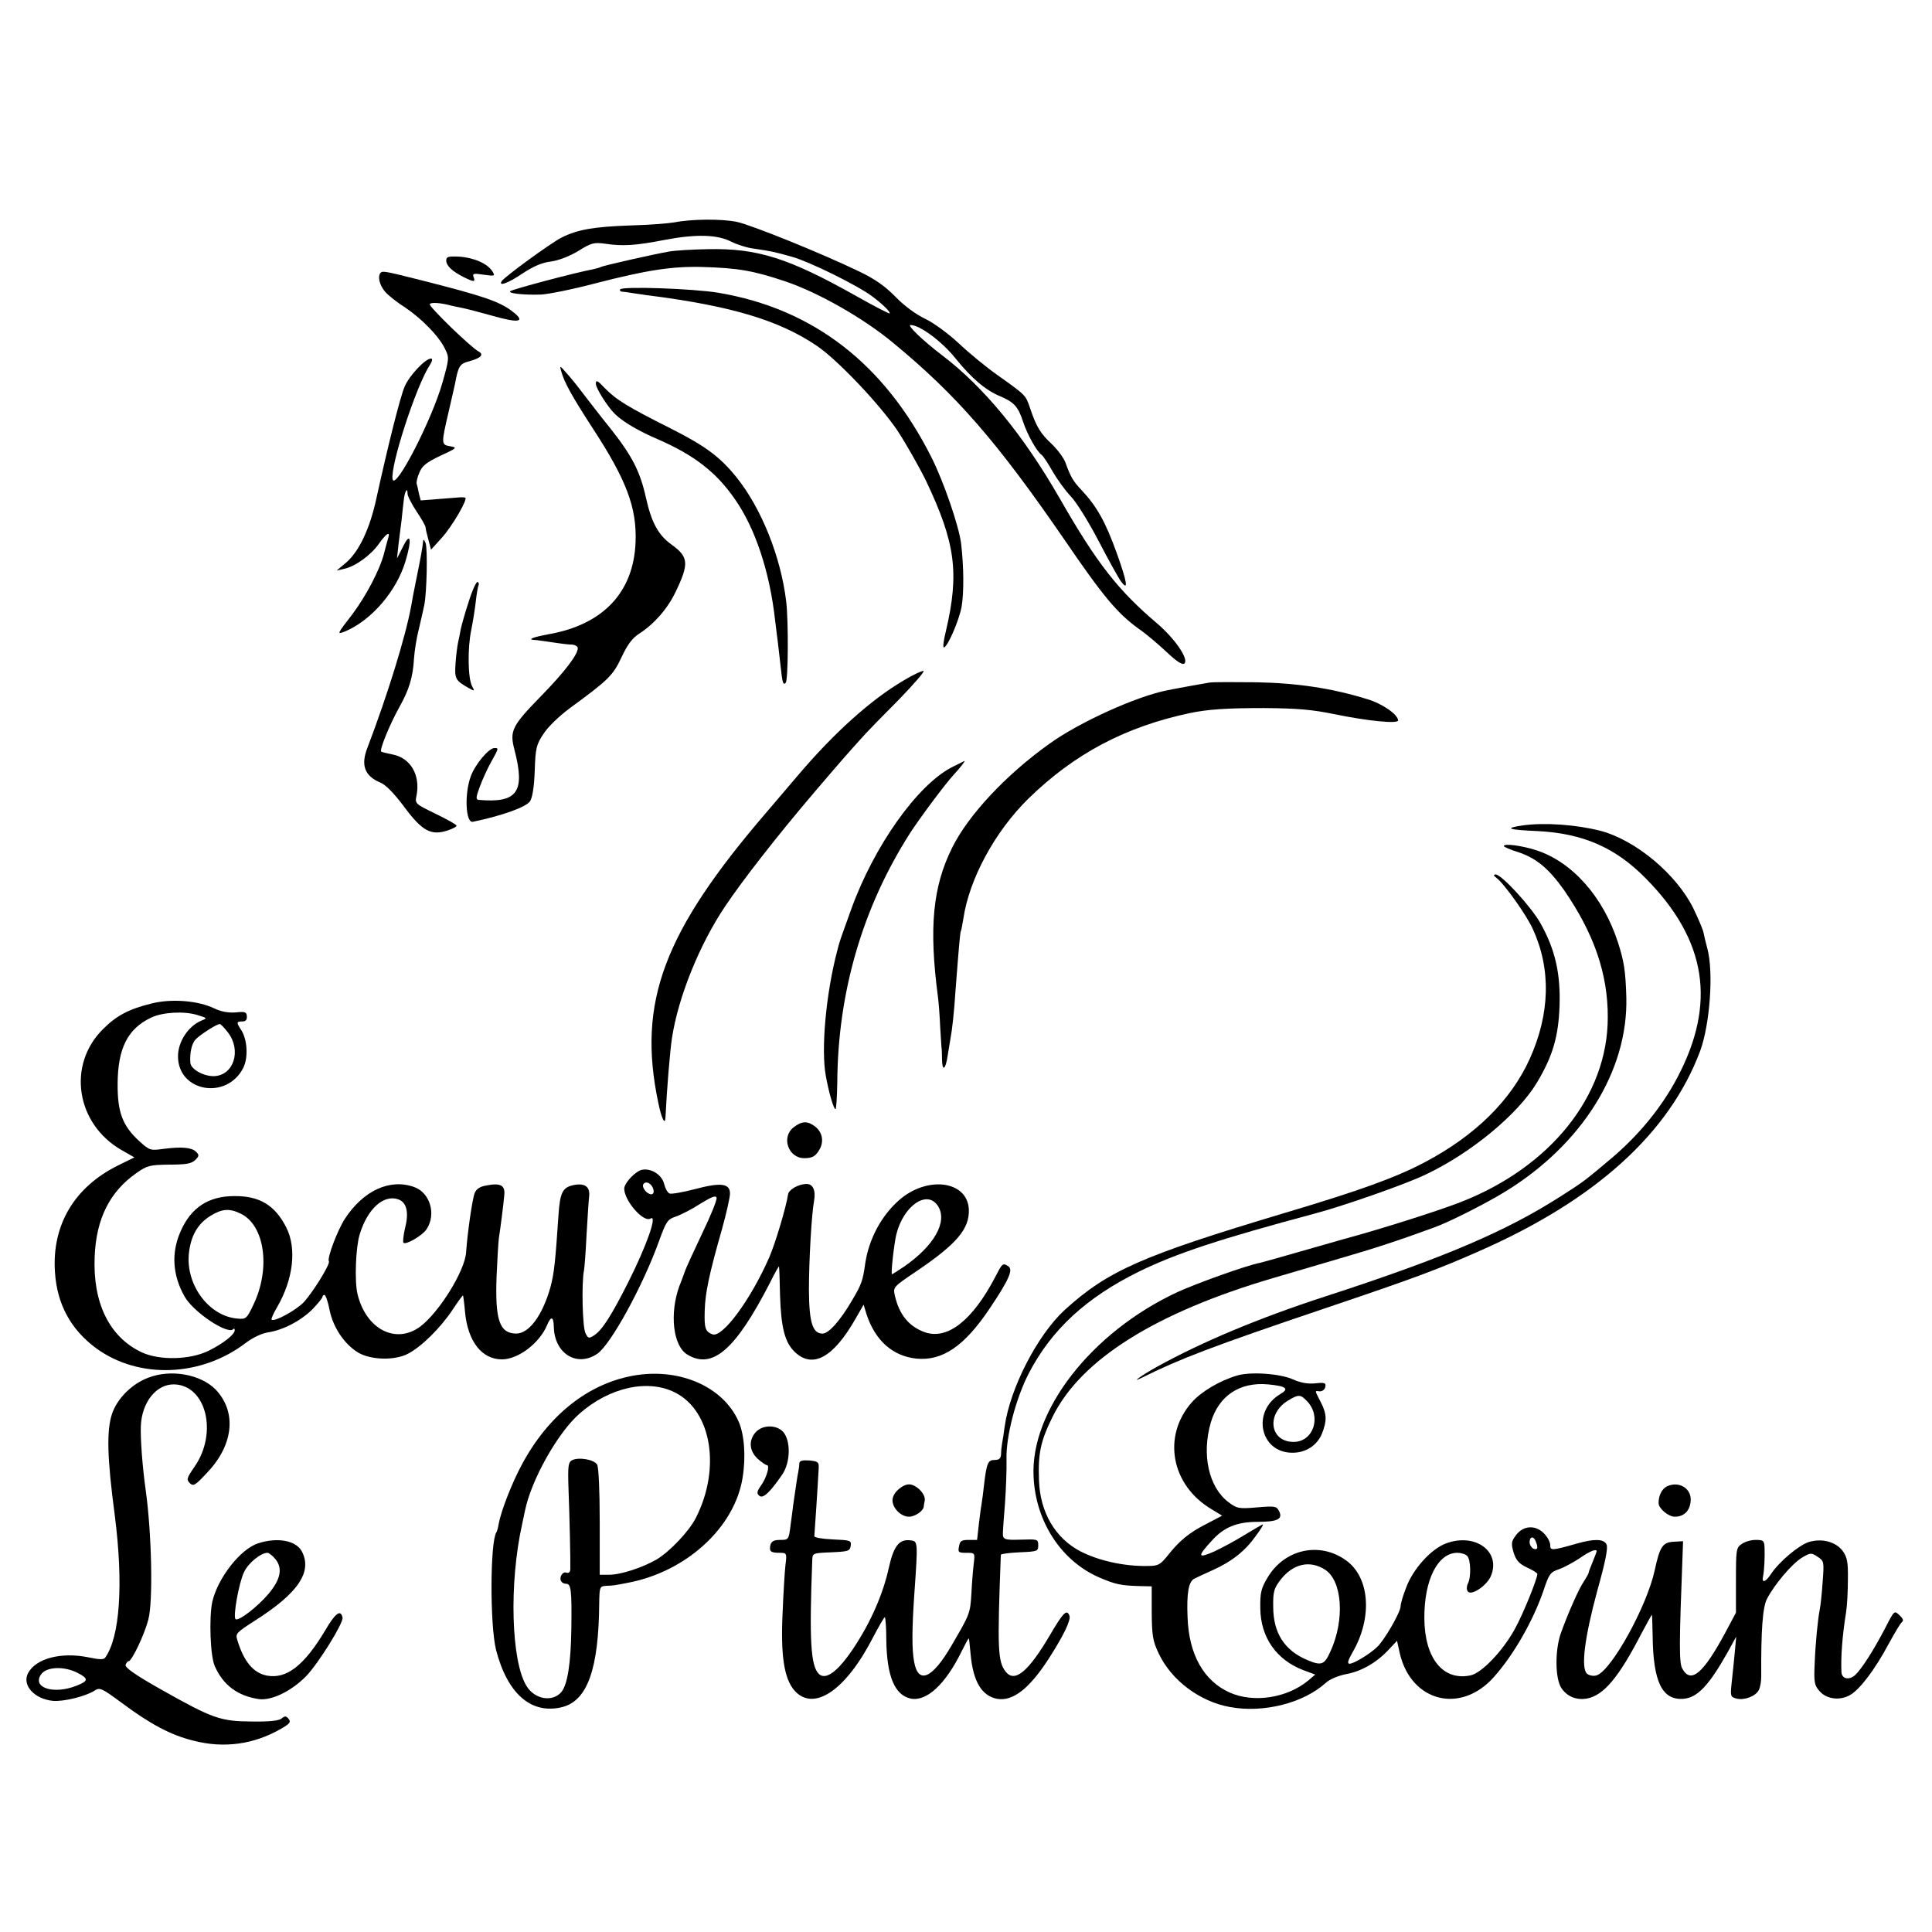 <?xml version="1.0" standalone="no"?>
<!DOCTYPE svg PUBLIC "-//W3C//DTD SVG 20010904//EN"
 "http://www.w3.org/TR/2001/REC-SVG-20010904/DTD/svg10.dtd">
<svg version="1.0" xmlns="http://www.w3.org/2000/svg"
 width="749pt" height="749pt" viewBox="0 0 749 749"
 preserveAspectRatio="xMidYMid meet">
<g transform="translate(0,749) scale(0.1,-0.1)"
fill="#000000" stroke="none">
<path d="M2615 6628 c-22 -4 -99 -10 -170 -12 -144 -5 -206 -16 -268 -47 -43
-22 -221 -152 -232 -169 -14 -22 25 -8 81 30 41 27 75 42 109 46 30 4 72 20
107 41 51 32 61 34 105 28 67 -10 117 -7 230 15 121 23 204 21 258 -7 22 -11
62 -24 88 -27 68 -10 78 -12 149 -32 67 -19 250 -109 308 -152 41 -30 73 -62
69 -67 -2 -2 -60 28 -129 67 -263 148 -384 186 -575 182 -60 -1 -128 -5 -150
-9 -58 -10 -258 -55 -265 -60 -4 -2 -17 -6 -31 -9 -62 -11 -315 -78 -321 -85
-9 -8 47 -15 118 -13 28 1 123 20 210 43 201 52 300 67 416 64 139 -4 198 -14
323 -56 127 -43 300 -141 415 -236 248 -204 405 -385 665 -763 153 -224 206
-287 290 -348 28 -19 76 -60 108 -90 40 -38 62 -51 69 -44 17 17 -37 96 -105
154 -153 130 -235 235 -377 483 -142 248 -296 435 -458 558 -75 57 -137 117
-122 117 36 0 121 -63 174 -129 62 -77 117 -124 173 -147 54 -23 70 -40 89
-98 17 -52 55 -119 73 -130 5 -4 24 -32 42 -64 18 -31 49 -74 70 -96 21 -21
70 -100 109 -175 39 -75 78 -145 86 -155 30 -41 24 -3 -17 111 -43 119 -76
179 -136 243 -33 35 -42 50 -63 108 -7 18 -31 50 -52 70 -44 41 -60 67 -84
138 -18 53 -15 50 -127 130 -43 30 -111 86 -150 123 -42 39 -97 79 -130 95
-36 17 -81 50 -115 85 -41 42 -81 70 -142 99 -145 70 -417 180 -474 192 -59
12 -176 11 -241 -2z"/>
<path d="M1730 6480 c0 -20 22 -41 67 -64 40 -20 47 -20 39 0 -5 14 0 15 39 9
44 -6 45 -5 34 13 -19 30 -71 53 -128 57 -43 2 -51 0 -51 -15z"/>
<path d="M1476 6433 c-13 -13 -5 -49 17 -74 12 -14 47 -42 79 -62 65 -44 131
-112 154 -161 16 -32 15 -38 -10 -127 -41 -146 -184 -423 -194 -377 -10 50 91
362 145 444 9 14 11 24 4 24 -22 0 -84 -66 -102 -108 -18 -42 -64 -226 -110
-435 -25 -116 -67 -205 -117 -248 l-37 -31 30 7 c43 9 104 54 134 97 26 37 44
50 37 26 -2 -7 -10 -35 -17 -63 -16 -63 -69 -164 -122 -235 -62 -81 -63 -81
-27 -67 100 43 196 154 231 268 27 88 21 121 -9 59 l-23 -45 6 55 c4 30 9 73
12 95 2 22 6 55 8 73 3 35 15 57 15 28 0 -9 16 -40 35 -69 19 -28 35 -56 35
-62 0 -5 5 -27 11 -48 l10 -38 39 43 c42 45 107 157 93 159 -12 2 -11 2 -95
-5 l-77 -6 -7 27 c-3 16 -7 33 -9 39 -1 5 3 25 11 42 10 26 28 40 81 65 65 30
67 32 38 37 -35 6 -35 8 -5 137 11 46 21 93 24 105 13 70 18 78 57 88 43 12
56 25 35 37 -33 18 -195 176 -190 184 5 8 44 5 84 -6 8 -2 28 -6 43 -9 15 -3
69 -17 119 -31 102 -29 128 -23 74 18 -49 38 -114 60 -351 120 -142 36 -151
37 -159 30z"/>
<path d="M2404 6368 c-3 -4 2 -9 10 -9 9 -1 19 -2 24 -3 4 -1 34 -5 67 -10
326 -41 515 -97 662 -197 79 -53 244 -227 312 -328 34 -52 84 -140 111 -195
114 -240 130 -357 77 -583 -9 -35 -12 -63 -8 -63 14 0 59 104 69 158 9 53 9
151 -2 245 -8 66 -67 239 -115 334 -182 362 -458 576 -826 638 -95 16 -373 26
-381 13z"/>
<path d="M2176 6050 c11 -41 41 -96 121 -219 132 -202 172 -309 167 -442 -7
-195 -126 -321 -338 -358 -59 -11 -83 -20 -55 -22 8 0 26 -3 42 -5 15 -2 39
-6 55 -8 15 -2 37 -5 50 -5 12 -1 22 -7 22 -14 0 -25 -53 -94 -141 -184 -116
-119 -124 -136 -104 -212 42 -162 10 -205 -139 -192 -12 1 -11 10 4 51 10 27
30 71 44 96 30 54 30 54 13 54 -22 0 -75 -63 -92 -110 -25 -68 -20 -181 8
-176 115 24 207 57 222 80 9 14 16 56 18 118 3 87 6 101 34 143 17 27 62 70
104 101 149 109 166 126 199 197 23 49 42 74 69 91 57 37 109 96 140 161 53
110 51 136 -16 184 -51 37 -77 84 -99 182 -22 100 -53 161 -136 266 -39 48
-87 111 -108 138 -21 28 -50 64 -65 80 -25 29 -26 29 -19 5z"/>
<path d="M2310 6002 c0 -17 46 -90 74 -117 32 -31 91 -66 171 -100 138 -61
222 -126 294 -230 79 -113 135 -281 156 -470 3 -27 8 -63 10 -80 2 -16 7 -59
11 -95 7 -67 10 -78 20 -67 10 10 11 239 2 315 -21 174 -96 361 -193 482 -64
79 -120 121 -255 189 -169 85 -211 111 -256 157 -28 30 -34 32 -34 16z"/>
<path d="M1640 5390 c-2 -23 -8 -57 -26 -145 -9 -44 -18 -91 -20 -105 -22
-119 -91 -343 -170 -550 -26 -67 -10 -109 51 -134 21 -9 52 -41 89 -90 73 -99
107 -117 173 -95 18 6 33 14 33 18 0 4 -36 24 -81 46 -80 39 -81 39 -74 72 15
79 -24 145 -93 158 -20 4 -40 9 -44 11 -8 5 31 102 71 174 37 66 52 115 56
187 2 29 10 81 19 115 8 35 18 77 21 93 10 50 13 219 5 240 -6 14 -9 15 -10 5z"/>
<path d="M1817 5157 c-15 -45 -28 -93 -31 -107 -2 -14 -7 -36 -10 -50 -3 -14
-8 -51 -10 -82 -4 -60 -1 -66 52 -96 22 -12 23 -12 12 8 -16 31 -18 146 -3
218 7 35 15 86 18 114 3 28 8 54 10 59 3 4 1 10 -3 13 -5 3 -21 -32 -35 -77z"/>
<path d="M3505 4853 c-127 -74 -272 -204 -415 -373 -40 -47 -92 -108 -115
-135 -403 -468 -505 -740 -423 -1130 13 -64 27 -90 28 -55 5 103 17 252 25
305 24 159 107 364 206 511 66 99 200 271 343 439 99 116 130 152 201 230 11
12 69 72 130 133 60 62 103 112 95 111 -8 0 -42 -16 -75 -36z"/>
<path d="M4690 4844 c-24 -4 -125 -22 -164 -30 -119 -23 -342 -124 -457 -207
-169 -120 -316 -278 -378 -404 -75 -151 -90 -309 -55 -576 3 -20 7 -74 9 -120
3 -45 5 -84 6 -87 0 -3 1 -20 1 -37 1 -49 14 -40 22 15 4 26 9 56 11 67 6 30
14 101 19 180 13 170 18 230 21 235 2 3 6 26 10 50 23 153 122 336 251 463
180 176 378 280 629 333 69 14 139 19 285 19 132 -1 187 -6 275 -24 126 -26
245 -38 245 -24 0 23 -62 66 -121 83 -136 42 -270 62 -429 65 -85 1 -166 1
-180 -1z"/>
<path d="M3689 4515 c-134 -70 -301 -306 -389 -550 -46 -128 -44 -121 -54
-160 -44 -167 -63 -380 -45 -483 12 -68 31 -132 38 -132 3 0 6 46 7 103 2 350
98 679 282 967 36 56 135 189 168 225 26 28 47 55 43 55 -2 -1 -24 -12 -50
-25z"/>
<path d="M5903 4290 c-74 -11 -57 -17 59 -22 175 -9 301 -64 418 -183 237
-240 275 -485 122 -774 -60 -113 -146 -219 -253 -310 -101 -85 -106 -90 -194
-146 -213 -137 -452 -240 -917 -391 -256 -83 -480 -177 -653 -273 -58 -32
-104 -65 -60 -43 149 74 271 121 709 269 344 116 439 151 606 225 448 198 732
456 851 773 38 103 53 306 28 398 -6 23 -13 51 -15 62 -2 11 -20 54 -40 95
-66 132 -223 263 -359 299 -94 24 -216 33 -302 21z"/>
<path d="M5830 4210 c0 -3 24 -14 54 -23 71 -23 120 -64 179 -147 116 -168
171 -325 170 -495 0 -303 -222 -580 -572 -716 -93 -36 -318 -107 -456 -144
-27 -8 -106 -30 -175 -50 -69 -20 -134 -38 -146 -41 -53 -10 -247 -80 -321
-114 -332 -155 -569 -459 -556 -715 8 -176 109 -329 258 -392 61 -26 82 -30
155 -32 l45 -1 0 -102 c1 -89 4 -110 27 -158 49 -104 159 -187 277 -208 131
-24 285 16 371 94 15 14 49 28 80 34 60 11 119 46 165 96 l31 33 11 -50 c45
-188 237 -235 365 -90 76 85 152 218 192 335 21 63 26 71 59 82 20 7 57 27 81
43 40 28 66 38 66 27 0 -2 -7 -20 -15 -40 -8 -20 -16 -39 -16 -43 -1 -5 -9
-19 -18 -33 -20 -28 -65 -131 -91 -205 -22 -66 -21 -172 3 -209 22 -33 58 -48
99 -41 65 12 124 82 212 253 21 39 39 72 40 72 1 0 2 -37 3 -82 2 -179 37
-250 119 -244 54 4 99 51 172 181 l33 60 -6 -65 c-3 -36 -9 -88 -12 -117 -5
-49 -4 -52 19 -58 30 -8 74 9 86 32 6 10 10 34 10 53 -1 176 5 267 22 301 29
56 95 134 134 159 35 21 38 21 62 5 26 -17 26 -19 20 -99 -3 -44 -8 -92 -11
-105 -8 -41 -17 -133 -20 -214 -3 -68 -1 -81 19 -103 27 -32 80 -38 119 -15
38 22 96 99 148 196 24 44 47 83 53 87 7 5 3 14 -10 26 -20 19 -20 19 -54 -47
-45 -87 -93 -162 -118 -185 -24 -21 -51 -15 -53 11 -3 55 3 140 18 233 4 25 7
82 7 127 1 68 -3 86 -20 110 -27 36 -80 50 -131 35 -39 -12 -116 -77 -147
-124 -21 -32 -37 -37 -31 -10 5 26 7 72 6 110 -1 29 -4 32 -34 32 -18 0 -43
-7 -55 -16 -21 -14 -22 -22 -22 -141 l0 -125 -41 -77 c-86 -160 -134 -200
-167 -140 -13 23 -12 100 1 439 l2 55 -35 -2 c-44 -2 -55 -18 -75 -111 -30
-139 -168 -389 -225 -407 -12 -4 -28 -1 -37 6 -25 21 -10 140 40 324 31 111
42 165 35 178 -11 21 -47 22 -114 3 -99 -28 -104 -28 -104 -6 0 12 -11 32 -25
46 -33 33 -80 30 -108 -8 -18 -24 -19 -32 -9 -67 10 -31 21 -43 52 -58 22 -10
40 -21 40 -25 0 -19 -54 -153 -87 -213 -47 -86 -128 -170 -171 -180 -107 -23
-179 65 -180 221 -1 149 52 254 128 254 14 0 31 -5 38 -12 14 -14 16 -82 3
-107 -5 -9 -6 -23 -1 -30 12 -20 74 21 90 59 40 96 -62 169 -175 126 -58 -22
-128 -100 -154 -172 -12 -30 -21 -62 -21 -71 0 -23 -64 -134 -92 -159 -31 -29
-90 -64 -106 -64 -10 0 -6 13 11 43 79 135 68 292 -25 358 -103 74 -240 43
-305 -69 -24 -40 -28 -58 -27 -117 1 -112 62 -200 167 -240 l46 -17 -27 -23
c-82 -68 -211 -88 -304 -47 -101 45 -159 147 -164 292 -4 94 4 140 27 150 7 4
40 19 73 34 73 33 124 74 165 132 18 24 30 44 27 44 -3 0 -33 -18 -68 -39 -35
-22 -89 -51 -121 -66 -64 -28 -66 -20 -10 41 47 53 98 74 178 74 79 0 100 11
83 43 -9 18 -17 19 -86 13 -70 -6 -77 -4 -109 20 -77 58 -105 184 -69 309 31
104 112 158 222 148 72 -7 83 -17 47 -38 -111 -66 -79 -225 45 -227 54 -1 98
28 117 74 20 51 19 76 -5 123 -24 47 -24 43 -3 41 10 0 19 7 21 17 3 16 -2 18
-39 14 -29 -3 -57 2 -88 16 -50 22 -165 30 -216 14 -67 -20 -138 -62 -175
-104 -115 -131 -80 -321 77 -414 l41 -25 -61 -32 c-67 -34 -105 -65 -152 -125
-27 -33 -35 -38 -75 -38 -90 -2 -189 20 -260 56 -99 51 -158 152 -162 276 -4
105 6 152 53 247 110 222 399 403 854 537 50 15 164 48 255 75 144 42 224 68
369 121 57 20 201 93 276 139 299 183 477 469 470 753 -3 104 -9 140 -32 212
-57 178 -178 314 -318 359 -56 18 -125 27 -125 16z m-762 -2153 c56 -59 24
-157 -53 -157 -92 0 -107 108 -22 160 41 25 49 25 75 -3z m886 -543 c10 -25 7
-34 -9 -28 -8 4 -15 15 -15 25 0 23 16 25 24 3z m-816 -110 c66 -44 76 -194
20 -316 -23 -52 -35 -57 -89 -34 -89 37 -133 105 -133 207 -1 58 3 71 28 104
49 63 114 78 174 39z"/>
<path d="M5801 4087 c30 -22 119 -147 142 -200 71 -155 66 -329 -13 -503 -72
-159 -210 -296 -405 -399 -111 -59 -251 -110 -540 -196 -558 -167 -690 -225
-858 -378 -105 -97 -211 -302 -232 -451 -3 -25 -8 -54 -10 -65 -2 -11 -4 -30
-4 -42 -1 -17 -7 -23 -25 -23 -26 0 -31 -12 -41 -96 -3 -28 -7 -59 -9 -70 -2
-10 -7 -47 -11 -81 l-7 -63 -33 0 c-27 0 -34 -4 -37 -25 -5 -23 -2 -25 28 -25
34 0 34 0 29 -42 -3 -24 -7 -75 -9 -115 -5 -79 -5 -79 -78 -204 -74 -127 -128
-150 -144 -62 -9 47 -9 124 1 268 14 197 13 200 -13 203 -45 7 -67 -20 -86
-105 -22 -101 -69 -210 -136 -311 -61 -92 -109 -128 -136 -101 -31 32 -37 129
-25 441 1 27 2 27 74 30 66 3 72 5 75 25 3 21 -1 22 -70 25 -41 2 -72 7 -71
13 1 9 13 188 17 265 1 22 -4 25 -36 28 -26 2 -38 -1 -39 -10 0 -7 -2 -22 -4
-33 -4 -17 -10 -62 -20 -130 -1 -11 -6 -46 -10 -77 -7 -57 -8 -58 -40 -58 -24
0 -34 -5 -38 -19 -6 -25 0 -31 35 -31 28 0 29 -1 23 -48 -3 -26 -8 -109 -11
-184 -8 -168 6 -256 46 -302 75 -84 200 1 306 209 22 41 41 75 44 75 3 0 6
-39 6 -88 2 -140 32 -213 94 -227 61 -13 135 54 198 183 14 28 26 51 28 50 1
-2 4 -30 7 -63 10 -105 43 -159 102 -171 61 -11 125 39 199 153 60 93 88 152
82 169 -10 27 -24 13 -75 -74 -84 -143 -137 -187 -172 -143 -31 39 -33 88 -19
453 0 4 33 8 73 10 69 3 72 4 72 27 0 24 -2 24 -67 22 -66 -2 -71 0 -70 29 0
3 3 52 8 110 4 58 7 135 6 171 -3 88 36 238 87 336 88 169 223 293 426 393
145 71 315 127 685 226 112 30 349 113 426 150 176 83 359 234 433 358 61 102
83 179 87 297 4 126 -17 217 -73 318 -36 65 -152 191 -175 191 -9 -1 -8 -5 3
-13z"/>
<path d="M589 3600 c-90 -22 -137 -47 -190 -100 -140 -139 -104 -368 73 -469
l49 -28 -63 -31 c-170 -84 -257 -231 -245 -413 8 -125 61 -223 160 -296 164
-120 406 -112 580 21 28 21 62 37 88 41 58 9 128 46 172 91 20 21 37 42 37 46
0 4 4 8 8 8 4 0 14 -27 20 -60 14 -68 59 -133 111 -164 50 -29 142 -31 193 -4
52 27 126 100 173 171 21 32 39 56 40 55 1 -2 5 -31 8 -66 11 -113 65 -182
143 -182 63 0 146 63 175 133 15 36 25 34 26 -6 2 -105 90 -159 169 -105 52
36 177 264 239 437 28 77 33 84 66 95 20 7 63 29 95 50 44 27 60 33 62 22 2
-8 -23 -70 -56 -138 -32 -68 -64 -136 -69 -153 -6 -16 -14 -39 -19 -50 -39
-107 -25 -232 30 -266 98 -60 187 18 320 276 19 39 36 68 36 65 1 -3 3 -52 4
-110 4 -129 19 -185 58 -222 69 -65 149 -21 235 130 l31 54 12 -39 c34 -101
101 -160 192 -170 102 -10 187 48 286 196 73 109 91 149 71 162 -22 14 -23 12
-52 -44 -87 -166 -184 -242 -271 -212 -62 22 -100 68 -117 143 -7 32 -6 33 83
93 158 107 207 165 204 241 -6 112 -164 131 -273 33 -68 -61 -115 -150 -129
-245 -9 -65 -14 -79 -50 -140 -46 -79 -91 -130 -115 -130 -39 0 -52 43 -53
168 0 113 10 293 20 347 7 40 -4 65 -29 65 -31 0 -70 -22 -72 -41 -7 -48 -50
-192 -73 -244 -72 -164 -181 -312 -220 -298 -28 11 -32 24 -30 92 2 69 17 141
67 316 17 61 31 123 31 138 0 39 -35 44 -136 17 -46 -12 -91 -20 -98 -17 -8 3
-17 20 -21 36 -8 36 -50 63 -86 56 -25 -5 -69 -51 -69 -73 0 -47 75 -133 102
-116 28 17 -15 -105 -87 -248 -65 -129 -101 -185 -132 -205 -20 -13 -23 -12
-33 8 -12 21 -16 196 -6 244 2 11 7 74 10 140 4 66 8 132 10 147 4 37 -16 52
-59 44 -44 -9 -54 -28 -60 -118 -12 -180 -17 -226 -31 -278 -31 -110 -83 -180
-133 -180 -64 1 -82 51 -76 220 3 69 7 136 9 150 6 38 18 131 21 167 4 38 -15
48 -70 37 -25 -4 -39 -14 -45 -30 -9 -23 -28 -154 -33 -229 -5 -73 -105 -233
-178 -288 -95 -70 -210 -10 -243 126 -12 50 -7 180 8 230 30 101 94 158 151
137 32 -12 41 -51 25 -112 -6 -27 -9 -52 -6 -56 10 -9 74 28 90 53 38 58 13
141 -48 163 -94 34 -197 -13 -269 -123 -28 -43 -70 -153 -62 -165 6 -10 -61
-119 -98 -159 -30 -31 -114 -77 -124 -67 -3 2 7 24 21 48 63 108 77 228 36
309 -44 87 -104 123 -202 122 -100 0 -168 -45 -208 -137 -37 -83 -31 -171 16
-253 34 -60 166 -148 188 -126 3 4 6 2 6 -4 0 -16 -42 -50 -100 -79 -72 -36
-190 -39 -260 -7 -126 59 -191 192 -183 372 6 147 59 252 163 324 41 29 52 31
127 32 65 0 86 4 100 18 15 15 16 19 3 32 -18 17 -56 20 -127 11 -50 -7 -53
-6 -92 29 -66 60 -86 113 -85 225 1 136 39 212 130 255 44 21 128 26 179 10
39 -12 40 -12 15 -22 -51 -22 -90 -82 -90 -138 0 -138 189 -171 253 -45 20 40
16 110 -8 147 -19 29 -19 33 4 33 13 0 19 6 18 20 -1 17 -7 19 -44 15 -28 -2
-55 3 -81 15 -63 31 -167 39 -243 20z m295 -113 c53 -70 22 -166 -54 -169 -40
-1 -89 26 -92 51 -3 38 5 75 20 91 18 19 82 60 94 60 4 0 18 -15 32 -33z
m1649 -608 c3 -11 0 -19 -8 -19 -17 0 -38 27 -31 39 10 15 33 3 39 -20z m1103
-64 c39 -60 -13 -154 -132 -236 -24 -16 -44 -29 -46 -29 -5 0 8 118 17 155 28
111 119 174 161 110z m-2703 -30 c94 -45 117 -214 49 -354 -25 -53 -29 -56
-60 -53 -110 8 -201 128 -190 250 7 70 34 118 85 149 44 27 73 29 116 8z"/>
<path d="M3076 3119 c-48 -38 -20 -119 42 -119 33 0 45 8 61 37 15 30 9 63
-18 85 -30 23 -52 23 -85 -3z"/>
<path d="M575 2149 c-64 -24 -121 -81 -141 -141 -21 -65 -19 -167 11 -393 34
-266 20 -471 -37 -551 -6 -9 -23 -8 -66 1 -105 21 -202 -4 -233 -61 -25 -47
24 -101 97 -108 42 -3 125 17 161 40 20 13 28 9 104 -47 111 -83 192 -126 278
-147 119 -31 234 -15 339 45 35 20 41 27 31 39 -9 12 -15 12 -27 2 -10 -9 -48
-13 -116 -12 -122 1 -151 11 -353 125 -101 57 -140 85 -136 95 3 8 8 14 12 14
12 0 61 103 76 161 19 69 13 336 -10 501 -13 92 -21 202 -19 250 4 93 61 163
130 161 123 -4 169 -187 79 -318 -31 -45 -33 -51 -19 -65 14 -13 21 -9 69 43
101 107 113 234 31 320 -58 59 -173 80 -261 46z m-273 -1145 c42 -22 41 -31
-5 -49 -87 -35 -172 -9 -139 42 20 32 90 35 144 7z"/>
<path d="M2468 2159 c-182 -28 -341 -152 -446 -349 -38 -71 -79 -176 -89 -229
-2 -14 -6 -28 -9 -32 -24 -40 -25 -357 -1 -455 44 -171 137 -252 257 -222 97
25 141 147 143 401 1 65 2 67 26 69 31 1 34 2 86 12 226 43 414 215 444 408
13 80 7 167 -16 218 -59 132 -222 205 -395 179z m150 -68 c141 -72 177 -294
80 -485 -26 -52 -102 -132 -153 -162 -55 -32 -142 -60 -185 -59 l-35 0 0 205
c0 119 -4 212 -10 222 -12 20 -72 30 -97 17 -15 -8 -17 -21 -14 -112 4 -101 8
-275 7 -311 -1 -11 -6 -16 -15 -13 -15 6 -30 -19 -20 -34 3 -5 11 -9 18 -9 20
0 23 -22 21 -175 -2 -135 -15 -215 -38 -244 -34 -41 -104 -30 -136 23 -59 96
-68 396 -17 626 3 14 8 37 11 52 24 120 127 303 211 377 117 103 266 136 372
82z"/>
<path d="M2930 1938 c-28 -31 -26 -72 7 -103 15 -14 32 -25 36 -25 13 0 -1
-50 -24 -81 -15 -22 -16 -29 -5 -38 14 -12 41 13 89 83 32 48 33 131 3 165
-26 28 -79 28 -106 -1z"/>
<path d="M3487 1719 c-16 -12 -27 -30 -27 -45 0 -31 33 -64 64 -64 23 0 55 22
57 38 0 4 2 15 4 24 4 22 -23 54 -51 62 -13 4 -30 -1 -47 -15z"/>
<path d="M6463 1728 c-20 -10 -33 -35 -33 -65 0 -21 38 -53 63 -53 34 0 57 21
61 57 7 50 -42 83 -91 61z"/>
<path d="M1001 1507 c-69 -22 -157 -135 -178 -227 -13 -61 -8 -212 10 -250 32
-73 89 -115 170 -127 50 -7 127 31 184 89 48 50 145 206 141 227 -7 33 -28 18
-68 -51 -81 -135 -149 -188 -225 -174 -53 10 -90 55 -115 138 -8 25 -3 29 65
73 171 108 227 191 185 271 -23 42 -94 55 -169 31z m68 -63 c27 -35 19 -77
-28 -133 -41 -49 -117 -108 -128 -98 -10 11 13 140 33 182 16 35 65 75 91 75
6 0 21 -12 32 -26z"/>
</g>
</svg>
